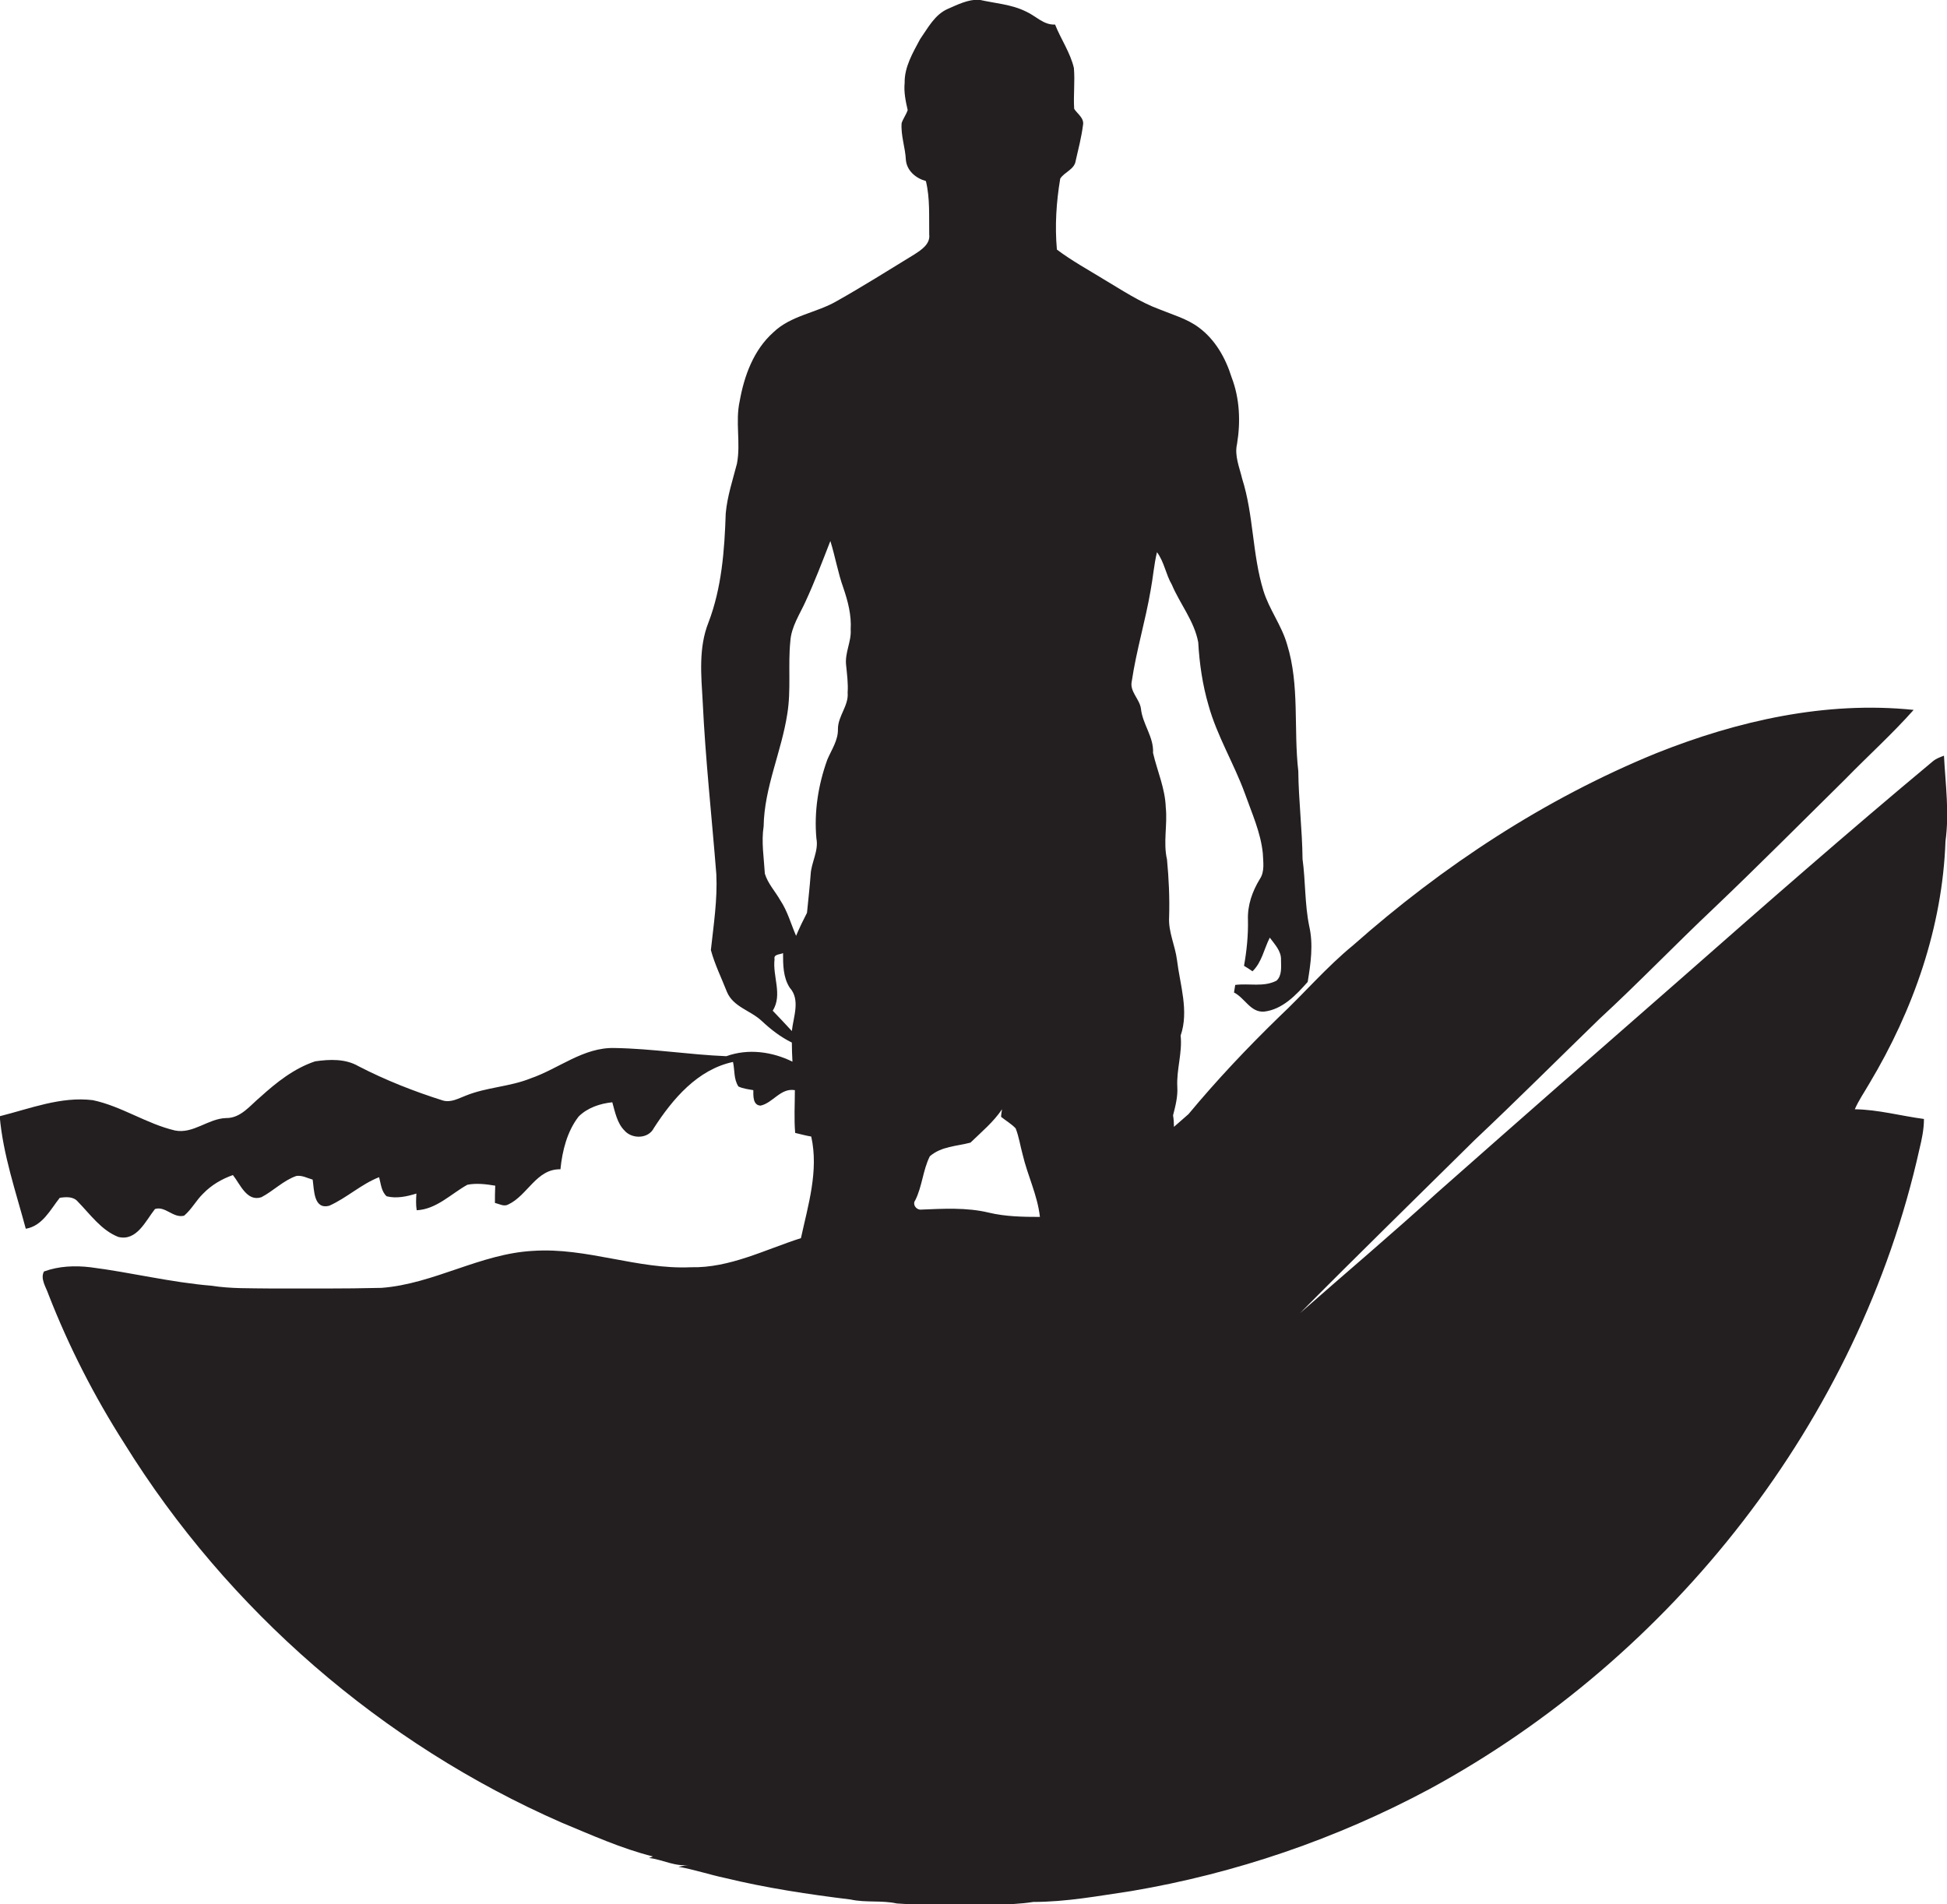 <?xml version="1.0" encoding="utf-8"?>
<!-- Generator: Adobe Illustrator 19.2.0, SVG Export Plug-In . SVG Version: 6.00 Build 0)  -->
<svg version="1.1" id="Layer_1" xmlns="http://www.w3.org/2000/svg" xmlns:xlink="http://www.w3.org/1999/xlink" x="0px" y="0px"
	 viewBox="0 0 642 628" enable-background="new 0 0 642 628" xml:space="preserve">
<path fill="#231F20" d="M641.5,277.4c1.3-9.4,0-18.8-0.5-28.2c-1.3,0.5-2.5,0.9-3.6,1.8c-28.2,23.5-55.7,47.6-83.2,71.8
	c-26.9,23.5-53.7,47-80.4,70.6c-14.8,13.5-30.1,26.4-45.1,39.6c19-19.2,38.4-38.1,57.6-57.1c13.9-13.1,27.4-26.6,41.1-39.9
	c12.8-11.8,24.9-24.4,37.6-36.4c14.7-14,29-28.4,43.4-42.6c7.5-7.7,15.5-14.9,22.6-22.9c-29-3-58.1,3.6-84.9,14.3
	c-36.7,15-70.3,37.1-99.9,63.3c-8.8,7.2-16.2,15.9-24.4,23.6c-10.5,10.2-20.6,20.9-29.9,32.1c-1.6,1.4-3.2,2.8-4.8,4.2
	c0-1.3-0.1-2.6-0.3-3.8c0.8-3.1,1.6-6.2,1.4-9.4c-0.3-5.7,1.7-11.2,1.1-16.9c2.8-8.1-0.2-16.7-1.2-24.9c-0.6-4.8-2.9-9.3-2.6-14.2
	c0.2-6.3-0.1-12.7-0.7-19c-1.3-5.6,0.2-11.4-0.4-17.1c-0.2-6.3-2.8-12-4.2-18c0.3-5.3-3.5-9.5-4-14.7c-0.5-3.2-3.8-5.6-3-9
	c1.5-10.1,4.5-19.9,6.2-29.9c0.8-4.2,1.1-8.5,2.1-12.6c2.4,3.2,2.9,7.3,4.9,10.7c2.7,6.4,7.4,12,8.7,19c0.4,7,1.4,14,3.4,20.8
	c2.8,10.1,8.4,19.2,12,29.1c2.3,6.5,5.2,12.8,5.9,19.7c0.1,2.8,0.7,6-1,8.5c-2.5,4.1-4.1,8.7-3.9,13.5c0.1,5-0.4,10.1-1.3,15.1
	c0.7,0.4,2.1,1.3,2.8,1.8c3.1-3,3.8-7.4,5.7-11.1c1.6,2.2,3.8,4.4,3.7,7.3c0,2.3,0.4,5.2-1.5,6.9c-4.2,2.2-9.1,0.8-13.6,1.4
	c-0.1,0.6-0.3,1.9-0.4,2.5c3.6,1.8,5.4,6.6,9.9,6.3c6.1-0.7,10.6-5.5,14.4-9.8c1-6.1,1.9-12.3,0.5-18.4c-1.5-7.3-1.2-14.8-2.2-22.1
	c-0.1-9.7-1.3-19.3-1.4-29c-1.6-13.9,0.5-28.3-3.7-41.8c-1.8-6.3-5.9-11.5-7.8-17.7c-3.7-12-3.2-24.9-7-36.9
	c-0.9-3.8-2.6-7.6-1.7-11.5c1.2-7.3,0.9-15-1.8-22c-2-6.4-5.4-12.4-10.8-16.4c-3.9-2.9-8.6-4.2-13-6c-6.5-2.4-12.3-6.3-18.2-9.8
	c-5.2-3.2-10.7-6.2-15.6-9.9c-0.7-7.8-0.2-15.7,1.1-23.4c1.4-2.2,4.7-3,5.1-5.9c0.9-3.9,1.9-7.8,2.4-11.7c0.5-2.3-1.8-3.7-2.9-5.4
	c-0.3-4.5,0.3-9-0.1-13.5c-1.2-5.1-4.3-9.5-6.2-14.3c-3.8,0.2-6.4-2.9-9.6-4.3c-4.8-2.4-10.3-2.7-15.5-3.9c-3.6-0.1-7,1.6-10.2,3
	c-4.4,1.9-6.6,6.3-9.2,10c-2.4,4.5-5.2,9.2-5.1,14.4c-0.3,3,0.3,6,1,9c-0.5,1.5-1.5,2.8-2,4.3c-0.3,4.1,1.2,8,1.4,12.1
	c0.3,3.6,3.3,6.1,6.6,7c1.4,5.7,1,11.7,1.1,17.6c0.4,3.2-2.6,5.1-4.9,6.6c-8.5,5.2-16.9,10.5-25.6,15.4c-6.7,3.9-15.1,4.7-20.9,10.3
	c-6.5,5.8-9.6,14.3-11.1,22.7c-1.5,6.8,0.4,13.8-0.9,20.6c-1.4,5.4-3.2,10.8-3.7,16.4c-0.4,12.1-1.3,24.5-5.7,36
	c-3.3,8.3-2.4,17.4-1.9,26c0.9,19.1,3,38,4.5,57c0.4,8.4-0.9,16.7-1.8,25c1.3,4.8,3.5,9.2,5.3,13.8c2.1,5,7.8,6.1,11.5,9.6
	c3,2.8,6.2,5.3,9.9,7.1c0,2.1,0.1,4.2,0.2,6.3c-6.7-3.3-14.6-4.4-21.8-1.8c-12.3-0.5-24.5-2.5-36.8-2.7c-10.3-0.3-18.4,6.8-27.7,10
	c-6.9,2.8-14.5,2.9-21.4,5.7c-2.4,0.9-4.9,2.4-7.6,1.6c-9.5-3-18.9-6.7-27.8-11.3c-4.3-2.5-9.5-2.3-14.3-1.6
	c-6.9,2.3-12.7,6.9-18,11.7c-3.4,2.8-6.5,7.1-11.4,7c-5.9,0.2-10.8,5.3-16.8,4.1c-9.4-2.2-17.6-8-27.1-10
	c-10.5-1.3-20.7,2.8-30.7,5.3c1.1,12.7,5.3,24.8,8.6,37.1c5.5-0.9,8.1-6.3,11.2-10.2c2.1-0.3,4.5-0.5,6,1.3
	c4.1,4.2,7.7,9.4,13.3,11.6c6.1,1.5,9-5.3,12.1-9.2c3.4-1.1,6,3.1,9.6,2.2c2.5-2.1,4-5.1,6.3-7.3c2.7-2.8,6.1-4.8,9.8-6.1
	c2.4,3,4.6,8.9,9.4,7.3c4-2.1,7.2-5.5,11.5-7c1.9-0.3,3.6,0.7,5.4,1.2c0.5,3.4,0.3,10,5.5,8.6c5.8-2.6,10.5-7.1,16.4-9.4
	c0.6,2.1,0.7,4.7,2.5,6.3c3.2,0.8,6.6,0.1,9.8-0.9c-0.1,1.8-0.2,3.7,0.1,5.5c6.5-0.3,11.3-5.4,16.7-8.4c3-0.6,6.2-0.2,9.2,0.3
	c-0.1,1.9-0.1,3.8-0.1,5.7c1.4,0.3,3,1.3,4.4,0.5c6.4-3,9.3-11.8,17.2-11.6c0.6-6.1,2.2-12.5,6-17.4c2.9-2.9,7.1-4.3,11.1-4.7
	c0.9,3.2,1.6,6.9,4,9.3c2.5,2.9,7.9,2.8,9.7-0.8c6.2-9.6,14.4-19.3,26.1-21.8c0.6,2.7,0.2,5.7,1.8,8.1c1.5,0.7,3.2,0.9,4.9,1.2
	c0,1.8-0.2,5,2.4,5.1c4.1-0.9,6.6-5.9,11.3-5.1c0,4.7-0.3,9.4,0.1,14.1c1.7,0.4,3.5,0.9,5.3,1.2c2.5,11.3-1,22.5-3.4,33.5
	c-11.9,3.8-23.5,9.9-36.3,9.6c-17.6,0.8-34.4-6.6-52-5.4c-17.4,0.9-32.7,10.9-50,12.2c-12.3,0.3-24.7,0.2-37,0.2
	c-6.3-0.1-12.7,0.1-19-0.9c-13.5-1.1-26.6-4.4-40-6.1c-5.1-0.6-10.4-0.4-15.3,1.4c-1.3,2.4,0.7,5.2,1.5,7.6
	c6.7,17.2,15.1,33.6,25,49.1C75.1,531,126,575.1,185.1,601c9.9,4.1,19.8,8.6,30.2,11.2c-0.4,0.2-0.8,0.3-1.3,0.5
	c4.6,0.5,8.8,3.1,13.6,2.2c-1.3,0.2-2.6,0.4-3.9,0.7c5.2,0.9,10.2,2.6,15.4,3.7c13.6,3.3,27.5,5.4,41.4,7.1c5,1.1,10.2,0.2,15.2,1.3
	c6.7,0.5,13.3,0.3,20,0.4c8.3-0.2,16.7,0.4,25-0.9c10.9,0,21.6-2,32.4-3.6c34.3-5.8,67.6-17.2,98.2-33.6
	C551.5,546.5,613,468.3,632.9,379c0.8-3.3,1.5-6.6,1.5-10c-7.6-1-15.1-3.1-22.8-3.2c1.3-3,3.2-5.7,4.8-8.5
	C630.9,333.1,640.5,305.7,641.5,277.4z M261.1,340c-2.1-2.3-4.2-4.5-6.3-6.7c3.3-5.3-0.1-11.3,0.6-17c-0.4-1.7,1.9-1.5,2.8-2
	c0,3.8,0,8,2.2,11.4C264,329.7,261.6,335.3,261.1,340z M279,219.4c0.3,3,0.7,6,0.5,9c0.4,4.3-3.2,7.7-3.2,12
	c0.1,3.7-2.1,6.8-3.5,10.1c-3,8.3-4.4,17.2-3.6,26c0.8,4.1-1.7,7.9-1.9,11.9c-0.3,4.2-0.8,8.4-1.2,12.6c-1.3,2.5-2.5,5-3.6,7.6
	c-1.7-3.9-2.8-8.1-5.2-11.7c-1.7-3-4.1-5.5-5.1-8.8c-0.3-5.2-1.2-10.4-0.4-15.6c0.2-12.8,5.9-24.6,7.8-37.1c1.3-7.9,0.2-16,1-23.9
	c0.3-4.8,3.1-8.9,5-13.1c3-6.5,5.6-13.3,8.2-20c1.6,5.1,2.5,10.5,4.3,15.5c1.5,4.4,2.7,9,2.4,13.7
	C280.8,211.5,278.5,215.3,279,219.4z M326.1,399.9c-7.4-1.8-15.2-1.3-22.7-1c-1.4-0.1-2.6-1.8-1.6-3.1c2.3-4.6,2.5-9.9,4.8-14.5
	c3.8-3.3,8.9-3.3,13.4-4.5c3.6-3.5,7.6-6.8,10.4-11c-0.1,0.6-0.3,1.9-0.3,2.5c1.6,1.3,3.4,2.3,4.8,3.8c1.1,2.8,1.5,5.7,2.3,8.6
	c1.6,6.9,4.9,13.4,5.7,20.6C337.3,401.3,331.6,401.2,326.1,399.9z"/>
</svg>
